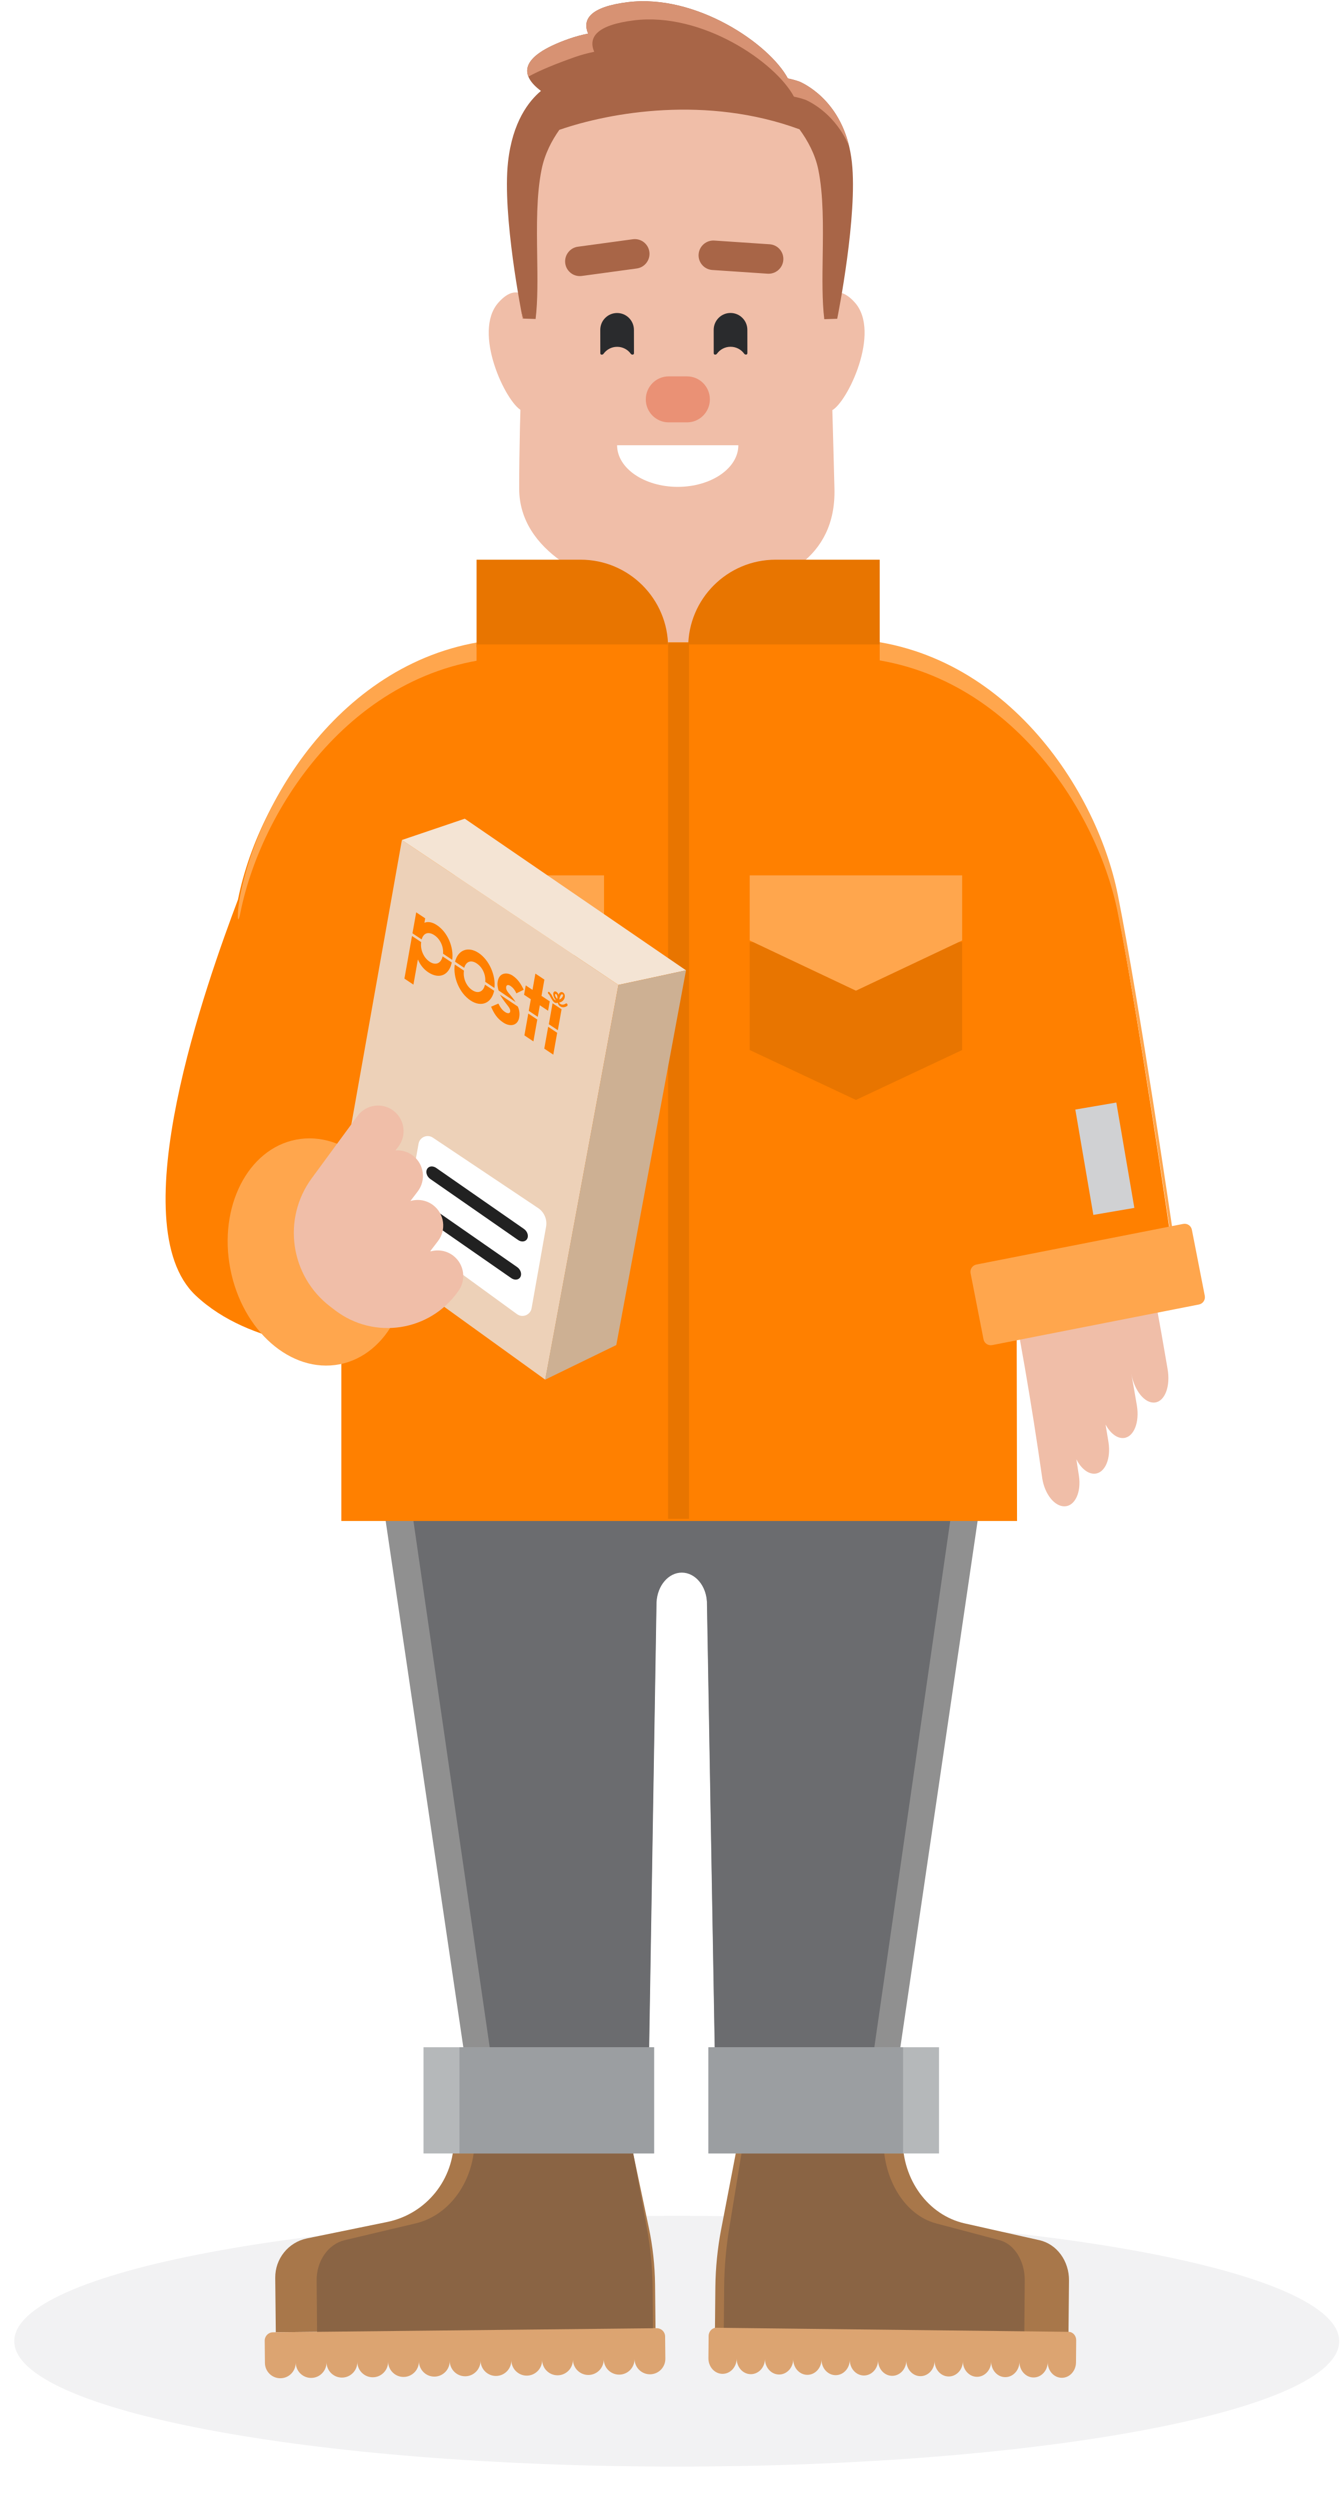 <svg width="81" height="151" viewBox="0 0 81 151" fill="none" xmlns="http://www.w3.org/2000/svg">
<path d="M80.891 141.394C80.891 145.576 62.975 148.966 40.876 148.966C18.777 148.966 0.862 145.576 0.862 141.394C0.862 137.212 18.777 133.822 40.876 133.822C62.975 133.822 80.891 137.212 80.891 141.394Z" fill="#F2F2F3"/>
<path fill-rule="evenodd" clip-rule="evenodd" d="M68.944 74.186C69.518 76.992 70.044 79.817 70.522 82.66C70.712 83.715 70.366 84.632 69.76 84.703C69.155 84.775 68.52 83.996 68.335 82.966C68.472 83.728 68.538 84.108 68.668 84.872C68.844 85.904 68.486 86.789 67.877 86.847C67.473 86.885 67.061 86.554 66.779 86.034C66.831 86.344 66.863 86.54 66.904 86.789C66.919 86.88 66.935 86.979 66.954 87.092C67.116 88.102 66.746 88.959 66.134 89.001C65.713 89.03 65.289 88.674 65.015 88.129L65.024 88.186C65.08 88.549 65.112 88.749 65.169 89.13C65.32 90.117 64.936 90.944 64.324 90.973C63.711 91.001 63.102 90.243 62.955 89.28C62.315 84.769 61.542 80.302 60.637 75.881C62.95 73.953 66.072 73.321 68.944 74.186Z" fill="#F0BEA8"/>
<path d="M35.385 32.702C35.385 30.474 37.191 28.669 39.418 28.669H42.718C44.945 28.669 46.75 30.474 46.75 32.702V37.834C46.75 40.062 44.945 41.867 42.718 41.867H39.418C37.191 41.867 35.385 40.062 35.385 37.834V32.702Z" fill="#F0BEA8"/>
<path d="M51.639 18.275C50.367 16.84 49.564 18.253 49.321 19.138C49.321 21.176 49.506 25.157 50.248 24.785C51.175 24.32 53.228 20.069 51.639 18.275Z" fill="#F0BEA8"/>
<path d="M30.105 18.275C31.377 16.84 32.18 18.253 32.423 19.138C32.423 21.176 32.237 25.157 31.496 24.785C30.569 24.32 28.515 20.069 30.105 18.275Z" fill="#F0BEA8"/>
<path d="M43.956 35.792C42.518 36.049 39.938 36.04 38.574 35.792C35.737 35.275 31.36 33.347 31.36 29.509C31.36 20.222 32.424 6.05 32.424 6.05L35.129 5.102L45.777 4.154L49.471 6.72C49.97 12.714 50.259 23.914 50.403 29.509C50.512 33.762 47.088 35.232 43.956 35.792Z" fill="#F0BEA8"/>
<path d="M47.313 15.723C47.359 15.233 47.001 14.8 46.511 14.754L43.172 14.53C42.682 14.485 42.248 14.845 42.2 15.335C42.154 15.825 42.512 16.258 43.002 16.304L46.341 16.528C46.832 16.573 47.267 16.213 47.313 15.723Z" fill="#A86547"/>
<path d="M39.227 15.235C39.174 14.746 38.736 14.393 38.247 14.446L34.93 14.897C34.442 14.951 34.088 15.391 34.14 15.881C34.192 16.369 34.63 16.723 35.12 16.669L38.436 16.218C38.925 16.164 39.279 15.725 39.227 15.235Z" fill="#A86547"/>
<path d="M40.391 22.73H41.495C42.26 22.73 42.878 23.352 42.878 24.119C42.878 24.886 42.26 25.508 41.495 25.508H40.391C39.627 25.508 39.008 24.886 39.008 24.119C39.009 23.353 39.628 22.73 40.391 22.73Z" fill="#EA9175"/>
<path d="M44.598 26.89C44.598 28.278 42.959 29.403 40.937 29.403C38.915 29.403 37.275 28.278 37.275 26.89C37.275 26.89 38.915 26.89 40.937 26.89C42.959 26.89 44.598 26.89 44.598 26.89Z" fill="white"/>
<path d="M47.59 4.738C46.461 2.638 42.035 -0.376 37.929 0.129C35.643 0.411 35.16 1.169 35.524 2.029C35.13 2.108 34.741 2.213 34.362 2.346C31.263 3.437 31.443 4.577 32.675 5.49C31.945 6.099 30.954 7.355 30.686 9.786C30.331 12.993 31.517 18.969 31.569 19.23L31.571 19.238C31.571 19.239 31.571 19.239 31.571 19.239L32.352 19.265C32.487 18.158 32.468 16.832 32.448 15.462C32.423 13.661 32.396 11.782 32.716 10.222C32.905 9.297 33.323 8.495 33.786 7.842C36.896 6.767 42.696 5.756 48.29 7.809C48.794 8.498 49.239 9.323 49.426 10.234C49.745 11.794 49.718 13.673 49.693 15.474C49.673 16.845 49.655 18.17 49.789 19.277L50.57 19.251C50.57 19.251 50.571 19.248 50.572 19.242C50.624 18.981 51.81 13.005 51.456 9.798C51.071 6.311 48.768 5.149 48.314 4.938C48.077 4.852 47.832 4.786 47.59 4.738Z" fill="#A86547"/>
<path fill-rule="evenodd" clip-rule="evenodd" d="M37.929 0.129C42.035 -0.376 46.461 2.638 47.59 4.738C47.831 4.786 48.077 4.852 48.314 4.938C48.722 5.127 50.625 6.087 51.284 8.813C50.46 6.919 49.028 6.199 48.68 6.038C48.443 5.952 48.198 5.885 47.957 5.838C46.828 3.738 42.402 0.724 38.296 1.229C36.009 1.511 35.527 2.269 35.891 3.128C35.496 3.208 35.107 3.313 34.728 3.446C33.586 3.848 32.619 4.243 31.915 4.627C31.623 3.907 32.179 3.114 34.361 2.346C34.741 2.213 35.129 2.108 35.524 2.029C35.16 1.169 35.642 0.411 37.929 0.129ZM31.485 18.794C31.531 19.039 31.562 19.193 31.569 19.23L31.571 19.238L31.571 19.239L31.614 19.24C31.573 19.102 31.53 18.953 31.485 18.794Z" fill="#D79273"/>
<path d="M16.659 140.853L16.625 137.57C16.612 136.416 17.417 135.415 18.544 135.185L23.393 134.191C25.751 133.707 27.436 131.613 27.412 129.195L27.409 128.915L37.982 128.804L39.19 134.535C39.429 135.671 39.556 136.829 39.568 137.99L39.595 140.611L16.659 140.853Z" fill="#A8774A"/>
<path d="M19.155 141.075L19.125 137.726C19.114 136.548 19.825 135.526 20.823 135.291L25.111 134.277C27.197 133.784 28.688 131.646 28.666 129.179L28.664 128.894L38.015 128.78L39.083 134.628C39.294 135.787 39.407 136.969 39.418 138.153L39.442 140.828L19.155 141.075Z" fill="#8A6444"/>
<path d="M39.193 123.918L39.645 96.719C39.696 95.709 40.365 94.924 41.171 94.924C41.977 94.924 42.645 95.709 42.697 96.719L43.172 123.918H54.343L59.294 90.198L60.485 83.826H49.996V80.881H33.633V83.826H21.318L23.051 90.198L28.027 123.918H39.193Z" fill="#909090"/>
<path d="M39.204 124.076L39.656 96.771C39.707 95.762 40.376 94.976 41.182 94.976C41.988 94.976 42.656 95.762 42.708 96.771L43.183 124.076H52.75L58.531 83.985H48.404V81.04H33.644V83.985H23.831L29.642 124.076H39.204Z" fill="#6B6C6F"/>
<path fill-rule="evenodd" clip-rule="evenodd" d="M15.989 141.365C15.986 141.087 16.208 140.858 16.485 140.856L39.668 140.609C39.945 140.607 40.173 140.83 40.175 141.108L40.189 142.449C40.194 142.965 39.782 143.388 39.268 143.393C38.755 143.398 38.333 142.985 38.328 142.469C38.333 142.985 37.922 143.408 37.408 143.413C36.894 143.418 36.473 143.005 36.468 142.489C36.473 143.005 36.061 143.428 35.547 143.433C35.034 143.438 34.612 143.025 34.607 142.509C34.612 143.025 34.201 143.448 33.687 143.453C33.173 143.458 32.752 143.045 32.747 142.529C32.752 143.045 32.34 143.468 31.826 143.473C31.313 143.478 30.891 143.064 30.886 142.548C30.891 143.064 30.48 143.487 29.966 143.492C29.452 143.497 29.031 143.084 29.026 142.568C29.031 143.084 28.619 143.507 28.105 143.512C27.592 143.517 27.17 143.104 27.165 142.588C27.17 143.104 26.759 143.527 26.245 143.532C25.731 143.537 25.31 143.124 25.305 142.608C25.31 143.124 24.898 143.547 24.384 143.552C23.871 143.557 23.449 143.144 23.444 142.628C23.449 143.144 23.038 143.567 22.524 143.572C22.01 143.577 21.589 143.163 21.584 142.647C21.589 143.163 21.177 143.586 20.663 143.591C20.15 143.596 19.728 143.183 19.723 142.667C19.728 143.183 19.317 143.606 18.803 143.611C18.289 143.616 17.868 143.203 17.863 142.687C17.868 143.203 17.456 143.626 16.942 143.631C16.429 143.636 16.007 143.223 16.002 142.707L15.989 141.365Z" fill="#DCA471"/>
<path d="M64.538 141.077L64.57 137.727C64.582 136.549 63.833 135.528 62.783 135.293L58.269 134.279C56.073 133.785 54.504 131.648 54.527 129.181L54.529 128.895L44.685 128.782L43.561 134.63C43.339 135.789 43.221 136.971 43.209 138.155L43.184 140.829L64.538 141.077Z" fill="#A8774A"/>
<path d="M61.87 141.077L61.897 137.727C61.907 136.549 61.27 135.528 60.378 135.293L56.541 134.279C54.675 133.785 53.341 131.648 53.36 129.181L53.362 128.895L44.995 128.782L44.039 134.63C43.85 135.789 43.75 136.971 43.74 138.155L43.718 140.829L61.87 141.077Z" fill="#8A6444"/>
<path fill-rule="evenodd" clip-rule="evenodd" d="M65.005 141.338C65.008 141.06 64.804 140.831 64.549 140.828L43.269 140.582C43.014 140.58 42.805 140.802 42.803 141.081L42.79 142.422C42.786 142.938 43.164 143.361 43.635 143.366C44.107 143.371 44.494 142.958 44.498 142.442C44.494 142.958 44.872 143.381 45.343 143.386C45.815 143.391 46.202 142.978 46.206 142.462C46.202 142.978 46.58 143.401 47.051 143.406C47.523 143.411 47.91 142.997 47.914 142.481C47.91 142.997 48.287 143.421 48.759 143.425C49.231 143.43 49.617 143.017 49.622 142.501C49.617 143.017 49.995 143.44 50.467 143.445C50.938 143.45 51.325 143.037 51.33 142.521C51.325 143.037 51.703 143.46 52.175 143.465C52.646 143.47 53.033 143.057 53.038 142.541C53.033 143.057 53.411 143.48 53.883 143.485C54.354 143.49 54.741 143.077 54.746 142.561C54.741 143.077 55.119 143.5 55.59 143.505C56.062 143.51 56.449 143.096 56.453 142.58C56.449 143.096 56.827 143.52 57.298 143.524C57.77 143.529 58.157 143.116 58.161 142.6C58.157 143.116 58.535 143.539 59.006 143.544C59.478 143.549 59.865 143.136 59.869 142.62C59.865 143.136 60.242 143.559 60.714 143.564C61.186 143.569 61.573 143.156 61.577 142.64C61.573 143.156 61.95 143.579 62.422 143.584C62.894 143.589 63.281 143.176 63.285 142.66C63.281 143.176 63.658 143.599 64.13 143.604C64.602 143.609 64.988 143.195 64.993 142.679L65.005 141.338Z" fill="#DCA471"/>
<path d="M42.818 123.641H56.719V130.056H42.818V123.641Z" fill="#B5B8BA"/>
<path d="M39.482 123.641H25.581V130.056H39.482V123.641Z" fill="#B5B8BA"/>
<path d="M42.785 123.641H54.548V130.056H42.785V123.641Z" fill="#9B9EA1"/>
<path d="M39.514 123.641H27.752V130.056H39.514V123.641Z" fill="#9B9EA1"/>
<path d="M11.818 78.237C15.184 81.41 20.618 81.41 20.618 81.41C20.618 81.41 20.618 91.531 20.618 91.859H61.432L61.404 76.551L64.608 76.93L70.707 74.703C70.707 74.703 68.711 61.005 67.381 54.324C66.05 47.642 60.062 38.845 50.415 38.845C48.369 38.845 46.893 39.061 44.65 39.061H37.063C34.765 39.061 33.428 38.845 31.342 38.845C21.694 38.845 15.706 47.642 14.376 54.324C12.498 59.307 7.256 73.936 11.818 78.237Z" fill="#FF8000"/>
<path fill-rule="evenodd" clip-rule="evenodd" d="M14.516 55.147C15.846 48.465 21.834 39.668 31.482 39.668C32.5 39.668 33.34 39.719 34.199 39.772C35.102 39.827 36.026 39.884 37.203 39.884H44.79C45.937 39.884 46.884 39.827 47.809 39.772C48.692 39.719 49.556 39.668 50.555 39.668C60.202 39.668 66.19 48.465 67.521 55.147C68.63 60.716 70.201 71.159 70.694 74.482L70.847 74.426C70.847 74.426 68.851 60.729 67.521 54.047C66.19 47.365 60.202 38.568 50.555 38.568C49.556 38.568 48.692 38.619 47.809 38.672C46.884 38.727 45.937 38.784 44.79 38.784H37.203C36.026 38.784 35.102 38.727 34.199 38.672C33.34 38.619 32.5 38.568 31.482 38.568C21.834 38.568 15.846 47.365 14.516 54.047C14.296 55.147 14.335 56.057 14.516 55.147ZM61.57 91.582H61.572L61.546 77.374L61.544 77.374L61.57 91.582Z" fill="#FFA64D"/>
<path d="M71.469 73.916L58.978 76.37C58.736 76.417 58.579 76.652 58.626 76.896L59.406 80.882C59.453 81.126 59.687 81.283 59.93 81.236L72.42 78.783C72.663 78.735 72.819 78.5 72.772 78.257L71.993 74.27C71.946 74.027 71.711 73.869 71.469 73.916Z" fill="#FFA64D"/>
<path d="M45.284 56.898V63.415L51.7 66.43L58.116 63.415V56.898" fill="#E87500"/>
<path d="M45.284 56.798L51.7 59.831L58.116 56.798V52.866H45.284V56.798Z" fill="#FFA64D"/>
<path d="M24.02 55.799V63.372L30.253 66.431L36.485 63.372V55.799" fill="#E87500"/>
<path d="M24.02 56.798L30.253 59.831L36.485 56.798V52.866H24.02V56.798Z" fill="#FFA64D"/>
<path d="M64.952 67.01L67.429 66.586L68.518 72.949L66.041 73.373L64.952 67.01Z" fill="#D0D1D3"/>
<path d="M28.786 33.801H35.069C37.988 33.801 40.355 36.168 40.355 39.087H28.786V33.801Z" fill="#E87500"/>
<path d="M53.136 33.801H46.854C43.934 33.801 41.568 36.168 41.568 39.087H53.136V33.801Z" fill="#E87500"/>
<path d="M28.786 38.919H53.136V41.485H28.786V38.919Z" fill="#FF8000"/>
<path d="M40.355 38.799H41.618V91.726H40.355V38.799Z" fill="#E87500"/>
<path d="M43.111 21.334C43.111 21.434 43.246 21.445 43.304 21.364C43.489 21.109 43.788 20.942 44.127 20.942C44.466 20.942 44.766 21.107 44.951 21.362C45.01 21.443 45.145 21.431 45.144 21.331L45.142 19.919C45.141 19.356 44.685 18.901 44.123 18.901C43.562 18.902 43.108 19.358 43.109 19.921L43.111 21.334Z" fill="#2A2B2D"/>
<path d="M36.261 21.337C36.261 21.437 36.395 21.448 36.454 21.367C36.638 21.111 36.938 20.945 37.276 20.945C37.615 20.944 37.916 21.11 38.101 21.365C38.16 21.446 38.294 21.434 38.294 21.334L38.291 19.922C38.29 19.359 37.835 18.904 37.273 18.904C36.711 18.905 36.257 19.361 36.258 19.924L36.261 21.337Z" fill="#2A2B2D"/>
<path d="M24.48 74.59C25.204 78.337 23.425 81.832 20.507 82.396C17.588 82.96 14.636 80.379 13.912 76.632C13.188 72.885 14.966 69.391 17.885 68.827C20.803 68.263 23.756 70.843 24.48 74.59Z" fill="#FFA64D"/>
<path fill-rule="evenodd" clip-rule="evenodd" d="M24.276 50.731L37.354 59.482L32.934 83.324L20.123 74.085L24.276 50.731Z" fill="#EDD1B8"/>
<path fill-rule="evenodd" clip-rule="evenodd" d="M25.282 69.074C25.353 68.676 25.809 68.481 26.145 68.706L32.504 72.959C32.874 73.207 33.062 73.649 32.984 74.087L32.109 79.01C32.036 79.418 31.562 79.609 31.227 79.365L24.91 74.767C24.563 74.514 24.391 74.086 24.466 73.664L25.282 69.074Z" fill="white"/>
<path fill-rule="evenodd" clip-rule="evenodd" d="M25.793 70.608C25.695 70.792 25.783 71.059 25.991 71.203L31.291 74.887C31.499 75.032 31.747 74.999 31.845 74.815C31.943 74.631 31.855 74.364 31.647 74.219L26.347 70.535C26.139 70.391 25.891 70.423 25.793 70.608Z" fill="#212121"/>
<path fill-rule="evenodd" clip-rule="evenodd" d="M25.383 72.912C25.285 73.096 25.374 73.363 25.582 73.507L30.881 77.191C31.089 77.336 31.337 77.303 31.436 77.119C31.534 76.934 31.445 76.668 31.237 76.523L25.937 72.839C25.73 72.695 25.481 72.727 25.383 72.912Z" fill="#212121"/>
<path fill-rule="evenodd" clip-rule="evenodd" d="M24.276 50.731L28.074 49.444L41.437 58.602L37.353 59.481L24.276 50.731Z" fill="#F4E4D4"/>
<path fill-rule="evenodd" clip-rule="evenodd" d="M41.437 58.602L37.354 59.482L32.928 83.323L37.226 81.232L41.437 58.602Z" fill="#CDB093"/>
<path d="M28.041 58.451C28.147 58.069 28.447 57.953 28.798 58.187C29.149 58.421 29.348 58.87 29.31 59.297L29.865 59.667C29.952 58.896 29.545 57.976 28.911 57.553C28.276 57.13 27.663 57.37 27.486 58.081L28.041 58.451ZM26.732 57.759C26.644 58.183 26.315 58.325 25.952 58.083C25.59 57.842 25.373 57.35 25.441 56.898L24.886 56.528L24.428 59.102L24.972 59.465L25.24 57.955L25.252 57.963C25.368 58.236 25.559 58.514 25.865 58.718C26.522 59.156 27.123 58.909 27.288 58.129L26.732 57.759ZM25.47 56.736C25.578 56.341 25.886 56.245 26.238 56.48C26.589 56.714 26.799 57.17 26.761 57.597L27.316 57.968C27.416 57.19 27.03 56.299 26.395 55.876C26.09 55.672 25.828 55.649 25.649 55.726L25.638 55.718L25.683 55.462L25.14 55.099L24.914 56.366L25.47 56.736ZM32.876 63.332L33.42 63.695L33.655 62.374L33.111 62.011L32.876 63.332ZM31.675 62.532L32.219 62.894L32.454 61.574L31.91 61.211L31.675 62.532ZM31.276 60.788L30.199 60.07C30.296 60.24 30.458 60.469 30.562 60.598C30.769 60.857 30.839 60.964 30.815 61.099C30.793 61.22 30.654 61.218 30.507 61.12C30.326 60.999 30.215 60.835 30.103 60.609L29.664 60.799C29.834 61.199 30.02 61.504 30.394 61.753C30.802 62.025 31.27 61.96 31.361 61.448C31.404 61.205 31.367 60.985 31.276 60.788ZM29.293 59.466C29.205 59.89 28.887 60.039 28.524 59.798C28.162 59.556 27.956 59.072 28.024 58.62L27.469 58.25C27.355 59.033 27.757 59.98 28.414 60.418C29.071 60.856 29.689 60.589 29.848 59.836L29.293 59.466ZM33.92 60.953L33.376 60.591L33.151 61.857L33.695 62.22L33.92 60.953ZM31.939 61.049L32.483 61.412L32.607 60.711L33.106 61.043L33.206 60.477L32.708 60.145L32.883 59.161L32.339 58.799L32.164 59.782L31.756 59.511L31.655 60.077L32.063 60.348L31.939 61.049ZM31.146 60.52C31.047 60.364 30.943 60.235 30.828 60.098C30.627 59.873 30.549 59.745 30.575 59.597C30.596 59.476 30.701 59.456 30.837 59.546C30.973 59.637 31.1 59.781 31.189 59.992L31.633 59.775C31.459 59.403 31.267 59.124 30.961 58.92C30.644 58.709 30.161 58.718 30.063 59.271C30.029 59.459 30.059 59.645 30.117 59.82L31.146 60.52Z" fill="#FF8000"/>
<path d="M33.978 60.057C33.933 60.027 33.839 60.055 33.784 60.365C33.878 60.337 33.986 60.228 34.003 60.133C34.019 60.114 34.012 60.08 33.978 60.057ZM33.589 60.038C33.555 60.016 33.538 60.035 33.534 60.062C33.519 60.143 33.587 60.263 33.664 60.33C33.666 60.316 33.668 60.303 33.668 60.303C33.685 60.208 33.657 60.084 33.589 60.038ZM33.353 60.153C33.409 60.265 33.456 60.357 33.513 60.395C33.535 60.41 33.56 60.411 33.574 60.406C33.457 60.282 33.401 60.094 33.42 59.987C33.44 59.879 33.522 59.843 33.613 59.904C33.669 59.941 33.721 60.006 33.734 60.075C33.799 59.923 33.909 59.875 34.011 59.943C34.102 60.004 34.133 60.115 34.111 60.236C34.085 60.384 33.931 60.538 33.778 60.541C33.785 60.576 33.816 60.612 33.85 60.635C33.963 60.71 34.098 60.665 34.185 60.602C34.199 60.596 34.224 60.598 34.236 60.605C34.27 60.628 34.287 60.67 34.28 60.711C34.278 60.724 34.275 60.737 34.259 60.757C34.175 60.806 34.007 60.89 33.837 60.777C33.758 60.724 33.709 60.646 33.687 60.556C33.632 60.58 33.566 60.596 33.486 60.543C33.407 60.49 33.34 60.37 33.281 60.271C33.252 60.221 33.225 60.158 33.205 60.129C33.187 60.087 33.167 60.059 33.156 60.051C33.11 60.021 33.092 59.979 33.099 59.938C33.107 59.898 33.134 59.886 33.179 59.916C33.202 59.931 33.234 59.968 33.263 60.017C33.297 60.04 33.326 60.09 33.353 60.153Z" fill="#FF8000"/>
<g filter="url(#filter0_d_12737_95998)">
<path d="M26.541 78.004C24.836 80.415 21.472 80.927 19.121 79.134L18.828 78.91C16.406 77.062 15.907 73.614 17.708 71.16L20.489 67.374C21.007 66.696 21.977 66.567 22.653 67.086C23.329 67.605 23.457 68.577 22.937 69.254L22.765 69.479C23.131 69.45 23.509 69.552 23.823 69.793C24.499 70.312 24.626 71.282 24.107 71.96L23.668 72.534C24.126 72.397 24.64 72.475 25.048 72.788C25.724 73.307 25.851 74.278 25.332 74.956L24.846 75.591C25.312 75.442 25.84 75.516 26.257 75.836C26.933 76.355 27.061 77.325 26.541 78.004Z" fill="#F0BEA8"/>
</g>
<defs>
<filter id="filter0_d_12737_95998" x="16.627" y="66.768" width="11.355" height="13.438" filterUnits="userSpaceOnUse" color-interpolation-filters="sRGB">
<feFlood flood-opacity="0" result="BackgroundImageFix"/>
<feColorMatrix in="SourceAlpha" type="matrix" values="0 0 0 0 0 0 0 0 0 0 0 0 0 0 0 0 0 0 127 0" result="hardAlpha"/>
<feOffset dx="1.121"/>
<feComposite in2="hardAlpha" operator="out"/>
<feColorMatrix type="matrix" values="0 0 0 0 0.541 0 0 0 0 0.392 0 0 0 0 0.267 0 0 0 0.5 0"/>
<feBlend mode="normal" in2="BackgroundImageFix" result="effect1_dropShadow_12737_95998"/>
<feBlend mode="normal" in="SourceGraphic" in2="effect1_dropShadow_12737_95998" result="shape"/>
</filter>
</defs>
</svg>
